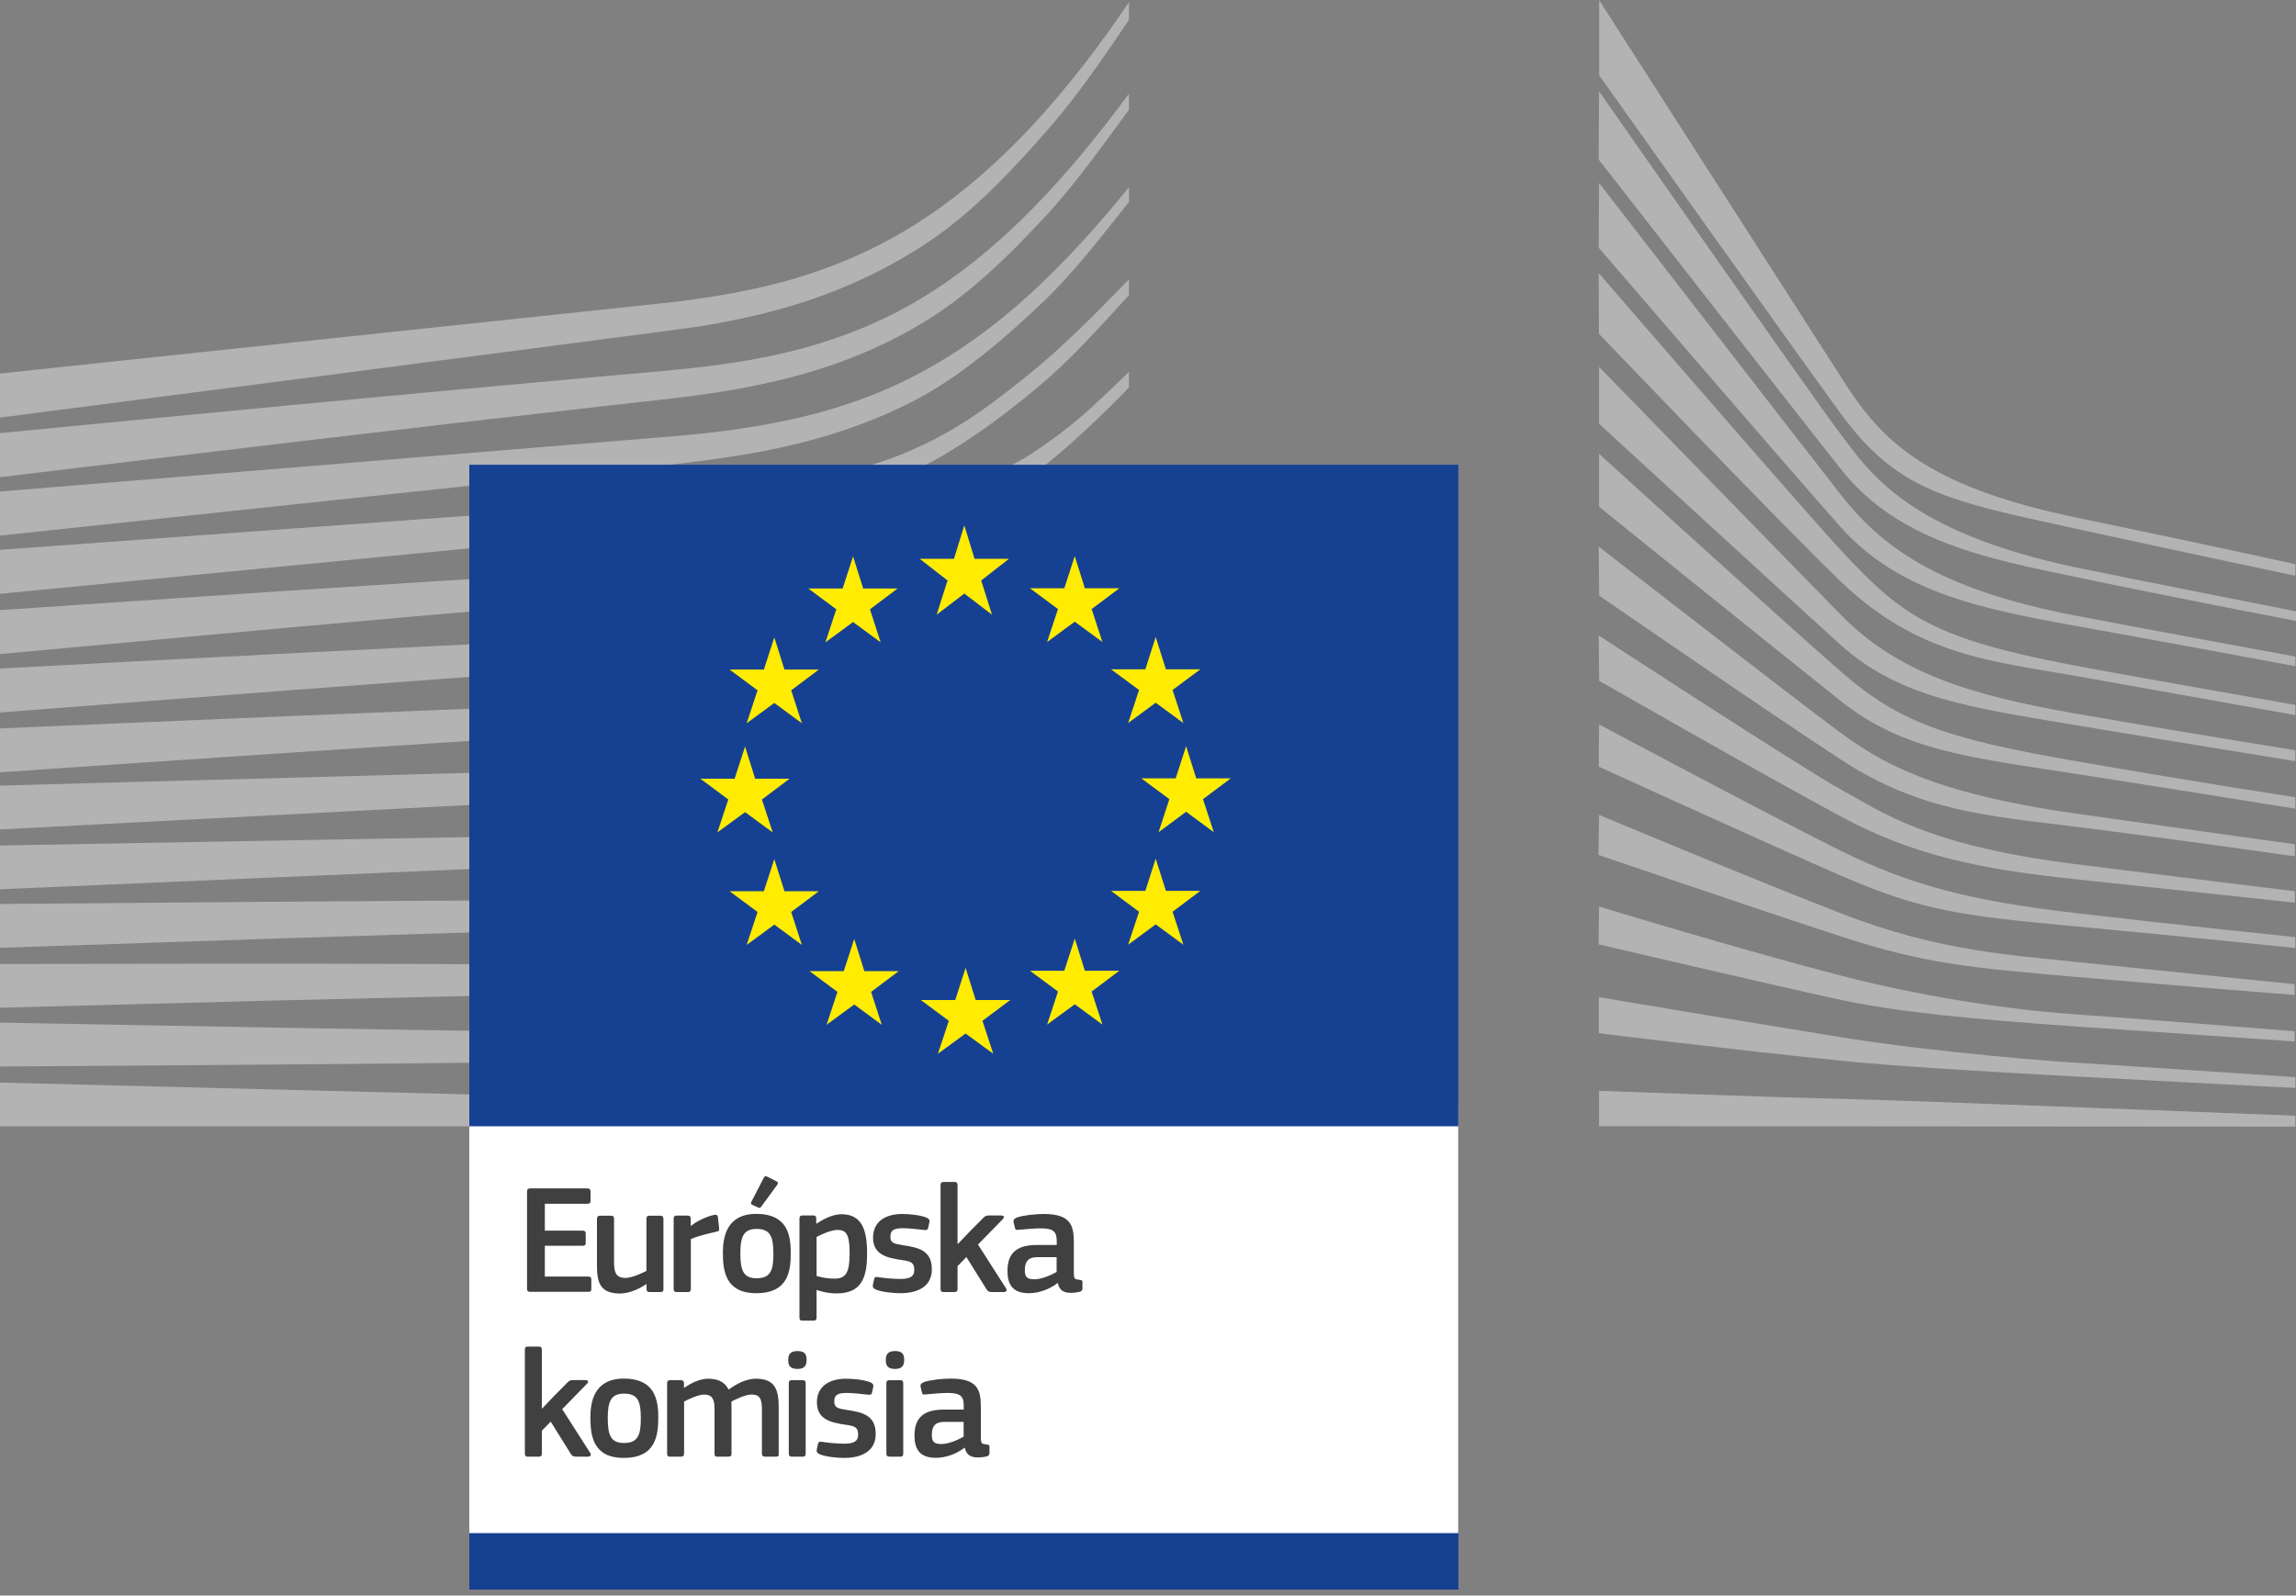 <svg xmlns="http://www.w3.org/2000/svg" viewBox="0 0 200 139" enable-background="new 0 0 200 139">
<rect x="0" y="0" width="200" height="139" fill="#808080" stroke="none"/>
<g>
	<g>
		<path fill="#B3B3B3" d="M0,36.38c0,0,59.26-7.67,60.93-7.94c2.56-0.42,4.84-0.91,6.97-1.5c4.79-1.31,9.21-3.32,13.11-5.96
			c3.74-2.51,7.23-6.17,10.68-10.17c2.2-2.55,4.5-5.88,6.65-9.08V0.19c-2.55,3.78-5.07,7.03-7.65,9.91
			c-3.43,3.81-7.02,6.93-10.68,9.27c-3.78,2.43-8.04,4.25-12.65,5.4c-2.07,0.52-4.28,0.94-6.77,1.29c-1.64,0.23-3.33,0.41-4.97,0.58
			C54.97,26.71,0,32.54,0,32.54V36.38z"/>
		<path fill="#B3B3B3" d="M79.47,26.45c-3.71,2.13-7.99,3.69-12.73,4.64c-2.02,0.41-4.23,0.74-6.75,1.01
			c-1.48,0.16-2.97,0.29-4.46,0.42c-0.8,0.07-1.61,0.14-2.41,0.21c-18.16,1.63-36.23,3.36-53.12,5v3.84
			c17.03-2.05,35.22-4.23,53.37-6.28c0.81-0.09,1.61-0.18,2.42-0.27c1.49-0.16,2.98-0.33,4.47-0.52c2.58-0.34,4.84-0.74,6.91-1.21
			c4.92-1.1,9.37-2.84,13.21-5.17c3.82-2.29,7.2-5.5,10.83-9.43c2.26-2.44,4.77-5.89,7.13-9.13V8.16c-2.77,3.76-5.4,6.92-8,9.61
			C86.79,21.44,83.14,24.36,79.47,26.45z"/>
		<path fill="#B3B3B3" d="M89.84,25.51c-3.62,3.32-7.39,5.92-11.22,7.75c-3.75,1.81-7.94,3.07-12.81,3.88
			c-2.01,0.33-4.2,0.61-6.69,0.83L0,42.82v3.84l52.55-5.58l6.8-0.71c2.56-0.3,4.79-0.63,6.83-1.01c5.05-0.95,9.39-2.38,13.25-4.35
			c3.95-2,7.89-5.32,11.56-8.83c2.46-2.36,4.83-5.4,7.36-8.6v-1.28C95.42,19.92,92.62,22.95,89.84,25.51z"/>
		<path fill="#B3B3B3" d="M75.54,45.43c-3.44,1.93-6.01,3.03-10.93,3.55c-2.97,0.32-6.02,0.47-8.98,0.62
			c-1.43,0.07-2.86,0.14-4.29,0.23c-8.93,0.51-17.7,1.08-26.65,1.66L0,53.15v3.83l24.95-2.29c8.06-0.72,17.43-1.56,26.57-2.3
			l6.65-0.51c2.6-0.2,4.72-0.41,6.7-0.67c5.06-0.65,9.38-1.67,13.2-3.12c4.12-1.54,8.01-3.93,11.9-6.75
			c3.51-2.54,8.37-7.54,8.37-7.6v-1.35c-3.18,3.1-5,4.84-8.48,7.13C85.71,42.24,78.63,43.7,75.54,45.43z"/>
		<path fill="#B3B3B3" d="M76.8,52.71c-3.73,1.09-7.93,1.83-12.83,2.26c-1.99,0.17-4.13,0.3-6.55,0.4l-6.61,0.29
			C34.37,56.43,18.02,57.28,0,58.24v3.83c17.21-1.33,34.09-2.63,50.95-3.83l6.59-0.45c2.54-0.17,4.65-0.35,6.64-0.57
			c5.03-0.56,9.33-1.43,13.15-2.65c4.23-1.34,8.36-3.28,12.26-5.77c2.88-1.83,5.76-4.02,8.75-6.63v-0.07
			c-3.3,2.81-6.44,3.44-9.57,5.33C84.94,49.74,80.91,51.52,76.8,52.71z"/>
		<path fill="#B3B3B3" d="M76.19,59.07c-3.76,0.88-7.83,1.44-12.81,1.78c-1.92,0.13-3.99,0.23-6.51,0.3l-6.55,0.23
			C33.82,62.01,17.09,62.72,0,63.46v3.82c16.98-1.16,33.65-2.29,50.45-3.34l6.53-0.39c2.56-0.15,4.65-0.3,6.57-0.47
			c5.08-0.47,9.23-1.15,13.07-2.15c4.31-1.11,8.5-2.74,12.45-4.84c3.06-1.62,6.1-3.57,9.26-5.91v-1.64
			c-3.41,2.47-6.69,4.48-9.97,6.11C84.49,56.62,80.39,58.09,76.19,59.07z"/>
		<path fill="#B3B3B3" d="M75.63,65.3c-3.77,0.69-7.83,1.13-12.78,1.39c-1.86,0.1-3.85,0.16-6.46,0.22L0,68.44v3.82l50.01-2.61
			l6.48-0.33c2.53-0.12,4.6-0.24,6.51-0.39c5.02-0.38,9.14-0.93,12.98-1.74c4.36-0.91,8.59-2.23,12.58-3.93
			c3.21-1.36,6.43-3.02,9.78-5.04v-1.53c-3.58,2.08-6.98,3.75-10.36,5.09C84.05,63.34,79.89,64.52,75.63,65.3z"/>
		<path fill="#B3B3B3" d="M75.19,71.56c-6.92,0.92-14.04,1.03-20.93,1.13c-1.58,0.02-3.16,0.05-4.74,0.08L0,73.66v3.81l49.6-2.14
			c1.57-0.07,3.15-0.13,4.72-0.2c6.94-0.28,14.11-0.56,21.13-1.68c4.44-0.7,8.71-1.74,12.7-3.08c3.3-1.1,6.72-2.54,10.19-4.23v-1.46
			c-3.64,1.7-7.22,3.11-10.66,4.16C83.74,70.07,79.54,70.98,75.19,71.56z"/>
		<path fill="#B3B3B3" d="M74.79,77.85c-6.48,0.54-13.12,0.54-19.54,0.54c-2,0-3.99,0-5.99,0.02C32.86,78.48,16.59,78.61,0,78.75
			v3.82c15.8-0.54,32.56-1.1,49.32-1.59c1.99-0.07,3.98-0.12,5.97-0.17c6.45-0.16,13.12-0.33,19.67-1.04
			c4.58-0.49,8.74-1.21,12.73-2.2c3.48-0.86,7.05-2,10.64-3.37v-1.4c-3.7,1.33-7.4,2.42-10.99,3.21
			C83.4,76.88,79.29,77.48,74.79,77.85z"/>
		<path fill="#B3B3B3" d="M74.54,84.06c-2.7,0.11-5.63,0.16-8.94,0.16c-1.25,0-2.51-0.01-3.76-0.02l-12.76-0.16
			c-8.71-0.06-17.38-0.08-25.52-0.09L0,83.98v3.81l23.61-0.62c8.11-0.2,16.81-0.4,25.49-0.56l12.75-0.17
			c3.5-0.06,8.11-0.16,12.79-0.47c4.58-0.3,8.75-0.75,12.75-1.39c3.6-0.58,7.27-1.35,10.95-2.29v-1.35
			c-3.78,0.87-7.53,1.57-11.17,2.05C83.19,83.53,79.06,83.88,74.54,84.06z"/>
		<path fill="#B3B3B3" d="M61.69,90.06l-12.72-0.14C32.75,89.69,16.54,89.4,0,89.09v3.82c15.78-0.1,32.5-0.22,48.98-0.41l12.73-0.19
			c4.29-0.07,8.49-0.15,12.73-0.29c8.74-0.28,16.58-0.9,23.9-1.86v-1.33c-7.35,0.79-15.19,1.21-23.94,1.26
			C70.17,90.12,65.93,90.09,61.69,90.06z"/>
		<polygon fill="#B3B3B3" points="98.34,96.8 0,94.31 0,98.12 98.34,98.12 		"/>
	</g>
	<g>
		<path fill="#B3B3B3" d="M89.49,32.72c-3.74,3-6.62,5.13-11.19,6.95c-3.98,1.58-8.26,2.23-13.14,2.9c-3.14,0.44-6.43,1.09-9.57,1.3
			c-1.29,0.09-2.58,0.17-3.87,0.27L0,47.9v3.83l51.92-5.03l6.73-0.63c2.5-0.24,4.71-0.51,6.78-0.84c5.03-0.81,9.37-2.04,13.25-3.77
			c4.03-1.78,8.11-4.69,11.9-7.88c2.58-2.17,5.06-4.89,7.76-7.87v-1.37C95.07,27.71,92.37,30.41,89.49,32.72z"/>
	</g>
	<polygon fill="#FFFFFF" points="40.88,134.7 127.02,134.7 127.02,96.39 40.88,96.39 40.88,134.7 	"/>
	<polygon fill="#164193" points="127.03,98.12 127.03,40.49 40.88,40.49 40.88,98.12 127.03,98.12 	"/>
	<polygon fill="#FFEC00" points="84.89,48.68 87.89,48.68 85.47,50.57 86.41,53.55 84,51.71 81.59,53.55 82.54,50.57 80.11,48.68 
		83.1,48.68 84,45.77 84.89,48.68 	"/>
	<polygon fill="#FFEC00" points="84.99,87.12 88,87.12 85.58,88.93 86.52,91.8 84.11,90.04 81.7,91.8 82.65,88.93 80.21,87.12 
		83.21,87.12 84.11,84.32 84.99,87.12 	"/>
	<polygon fill="#FFEC00" points="94.5,84.57 97.5,84.57 95.09,86.38 96.03,89.26 93.62,87.49 91.21,89.26 92.16,86.38 89.72,84.57 
		92.71,84.57 93.62,81.77 94.5,84.57 	"/>
	<polygon fill="#FFEC00" points="94.5,51.25 97.5,51.25 95.09,53.06 96.03,55.93 93.62,54.16 91.21,55.93 92.16,53.06 89.72,51.25 
		92.71,51.25 93.62,48.45 94.5,51.25 	"/>
	<polygon fill="#FFEC00" points="101.56,58.31 104.56,58.31 102.14,60.11 103.08,62.99 100.67,61.22 98.27,62.99 99.22,60.11 
		96.78,58.31 99.77,58.31 100.67,55.5 101.56,58.31 	"/>
	<polygon fill="#FFEC00" points="101.56,77.61 104.56,77.61 102.14,79.43 103.08,82.3 100.67,80.53 98.27,82.3 99.22,79.43 
		96.78,77.61 99.77,77.61 100.67,74.81 101.56,77.61 	"/>
	<polygon fill="#FFEC00" points="104.2,67.81 107.21,67.81 104.79,69.62 105.73,72.5 103.32,70.72 100.92,72.5 101.86,69.62 
		99.42,67.81 102.41,67.81 103.32,65.01 104.2,67.81 	"/>
	<polygon fill="#FFEC00" points="75.19,51.27 78.19,51.27 75.78,53.08 76.71,55.96 74.31,54.19 71.9,55.96 72.85,53.08 70.41,51.27 
		73.4,51.27 74.31,48.47 75.19,51.27 	"/>
	<polygon fill="#FFEC00" points="68.33,58.33 71.33,58.33 68.92,60.14 69.85,63.01 67.45,61.24 65.04,63.01 65.99,60.14 
		63.55,58.33 66.54,58.33 67.45,55.53 68.33,58.33 	"/>
	<polygon fill="#FFEC00" points="65.78,67.84 68.78,67.84 66.37,69.65 67.31,72.52 64.9,70.75 62.49,72.52 63.44,69.65 61.01,67.84 
		63.99,67.84 64.9,65.04 65.78,67.84 	"/>
	<polygon fill="#FFEC00" points="68.33,77.64 71.33,77.64 68.92,79.45 69.85,82.32 67.45,80.55 65.04,82.32 65.99,79.45 
		63.55,77.64 66.54,77.64 67.45,74.84 68.33,77.64 	"/>
	<polygon fill="#FFEC00" points="75.29,84.6 78.29,84.6 75.88,86.41 76.81,89.28 74.41,87.51 72,89.28 72.95,86.41 70.51,84.6 
		73.5,84.6 74.41,81.8 75.29,84.6 	"/>
	<polygon fill="#164193" points="40.88,138.48 127.04,138.48 127.04,133.56 40.88,133.56 40.88,138.48 	"/>
	<path fill="#B3B3B3" d="M139.29,0c0,0,17.96,27.98,21.25,33.12c3.28,5.14,7.04,9.21,20.33,11.97c13.29,2.76,19.08,4.07,19.08,4.07
		v1c0,0-8.45-1.77-19.31-4.14c-10.87-2.38-15.31-3.18-20.26-9.94c-4.12-5.62-21.08-29.52-21.08-29.52V0z"/>
	<path fill="#B3B3B3" d="M139.29,7.95c0,0,18.56,26.6,21.03,29.85c2.46,3.26,5.78,8.52,20.46,11.62c3.79,0.8,19.22,3.84,19.22,3.84
		v0.84c0,0-11.73-2.26-19.22-3.84c-7.5-1.58-15.38-3.02-20.4-9.36c-4.57-5.76-21.12-27-21.12-27L139.29,7.95z"/>
	<path fill="#B3B3B3" d="M139.29,15.94c0,0,17.49,22.6,21.03,27.12c3.53,4.52,8.41,8.25,20.46,10.57
		c6.95,1.33,19.17,3.57,19.17,3.57v0.84c0,0-10.71-2-19.17-3.52c-8.46-1.52-15.45-3-20.46-8.62c-4.39-4.93-21.06-24.32-21.06-24.32
		L139.29,15.94z"/>
	<path fill="#B3B3B3" d="M139.26,23.79c0,0,17.71,20.5,21.11,24.16c5.3,5.69,7.87,7.66,20.4,10.04c5.01,0.95,19.17,3.42,19.17,3.42
		v0.89c0,0-11.73-2.1-19.17-3.42c-7.44-1.31-13.74-1.8-20.46-8.25c-5.11-4.91-21.03-21.55-21.03-21.55L139.26,23.79z"/>
	<path fill="#B3B3B3" d="M139.29,31.96c0,0,16.35,16.8,21.08,21.62c5.02,5.12,11.44,7.01,20.35,8.57c8.5,1.49,19.22,3.21,19.22,3.21
		v0.95c0,0-10.07-1.62-19.22-3.15c-8.98-1.51-15.26-2.35-20.4-6.99c-4.6-4.16-21.03-19.25-21.03-19.25V31.96z"/>
	<path fill="#B3B3B3" d="M139.29,39.53c0,0,15.55,14.16,21.08,18.99c5.09,4.45,9.21,5.83,20.4,7.78
		c11.19,1.95,19.17,3.15,19.17,3.15v1c0,0-10.12-1.63-19.22-3.05c-9.1-1.42-14.9-1.98-20.35-6.31c-6.28-5-21.08-16.94-21.08-16.94
		V39.53z"/>
	<path fill="#B3B3B3" d="M139.26,47.62c0,0,17.74,13.79,21.06,16.21c3.32,2.42,7.71,5.24,20.46,7.04
		c12.64,1.79,19.12,2.68,19.12,2.68v1.05c0,0-11.46-1.63-19.12-2.58c-7.66-0.95-13.53-1.35-20.4-5.83
		c-6.69-4.37-21.08-14.3-21.08-14.3L139.26,47.62z"/>
	<path fill="#B3B3B3" d="M139.26,55.36c0,0,17.79,11.62,21.17,13.46c3.37,1.84,7.34,4.84,20.35,6.46
		c13.01,1.63,19.12,2.36,19.12,2.36v1c0,0-10.76-1.16-19.17-2.05c-8.41-0.89-14.14-2.1-20.4-5.47
		c-6.27-3.36-21.03-11.81-21.03-11.81L139.26,55.36z"/>
	<path fill="#B3B3B3" d="M139.29,63.11c0,0,15.75,8.4,21.08,11.02c5.95,2.93,11.09,4.33,20.4,5.41c9.15,1.07,19.17,2.1,19.17,2.1
		v0.95c0,0-9.27-0.97-19.17-1.89c-9.82-0.91-13.31-1.33-20.4-4.41c-6.34-2.76-21.11-9.5-21.11-9.5L139.29,63.11z"/>
	<path fill="#B3B3B3" d="M139.29,70.99c0,0,12.39,5.2,21.13,8.6c8.6,3.35,15.17,3.63,20.4,4.21c2.3,0.25,19.06,1.94,19.06,1.94v0.94
		c0,0-10.01-0.79-19.12-1.58c-9.1-0.79-13.03-1.12-20.4-3.52c-7.46-2.43-21.12-7.1-21.12-7.1L139.29,70.99z"/>
	<path fill="#B3B3B3" d="M139.29,78.98c0,0,12.57,3.82,21.13,6.03c8.57,2.21,16.44,3.1,20.4,3.36c3.96,0.26,19.06,1.47,19.06,1.47
		v0.89c0,0-8.56-0.58-19.12-1.31c-8.53-0.6-15.39-1.23-20.4-2.31c-5.56-1.2-21.11-4.84-21.11-4.84L139.29,78.98z"/>
	<path fill="#B3B3B3" d="M139.26,86.87c0,0,10.31,1.74,21.17,3.5c8.14,1.32,19.17,2.16,20.35,2.21c1.18,0.05,19.17,1.26,19.17,1.26
		v0.94c0,0-11.51-0.58-19.17-1c-7.97-0.43-15.9-0.91-20.4-1.37c-10.08-1.03-21.11-2.4-21.11-2.4V86.87z"/>
	<path fill="#B3B3B3" d="M139.29,95.03c0,0,16.21,0.6,21.13,0.7c4.93,0.1,39.52,1.47,39.52,1.47v0.95l-60.65-0.04V95.03z"/>
	<g>
		<path fill="#404040" d="M45.91,103.8c0-0.18,0.08-0.27,0.27-0.27h5c0.16,0,0.26,0.1,0.26,0.26v0.84c0,0.16-0.07,0.24-0.27,0.24
			h-3.71v2.34h3.29c0.18,0,0.27,0.08,0.27,0.24v0.84c0,0.16-0.07,0.24-0.27,0.24h-3.29v2.68h3.81c0.16,0,0.24,0.08,0.24,0.26v0.83
			c0,0.18-0.07,0.24-0.26,0.24h-5.07c-0.19,0-0.27-0.08-0.27-0.24V103.8z"/>
		<path fill="#404040" d="M57.54,112.56h-0.96c-0.2,0-0.26-0.1-0.26-0.26v-0.42l-0.03-0.01c-0.53,0.37-1.45,0.82-2.28,0.82
			c-1.83,0-2.01-1.09-2.01-2.51v-4c0-0.16,0.07-0.27,0.26-0.27h0.99c0.18,0,0.24,0.1,0.24,0.27v3.82c0,0.82,0.16,1.33,0.99,1.33
			c0.58,0,1.48-0.43,1.83-0.61v-4.54c0-0.16,0.05-0.27,0.26-0.27h0.96c0.19,0,0.26,0.1,0.26,0.27v6.13
			C57.8,112.47,57.73,112.56,57.54,112.56z"/>
		<path fill="#404040" d="M60.18,112.3c0,0.16-0.07,0.26-0.26,0.26h-0.98c-0.19,0-0.26-0.08-0.26-0.26v-6.13
			c0-0.18,0.07-0.27,0.26-0.27h0.96c0.2,0,0.27,0.11,0.27,0.27v0.6l0.03,0.03c0.41-0.38,1.37-0.84,2.01-0.96
			c0.18-0.04,0.3,0,0.33,0.23l0.1,0.91c0.01,0.19,0.03,0.27-0.26,0.33c-0.76,0.15-1.73,0.42-2.2,0.63V112.3z"/>
		<path fill="#404040" d="M65.88,112.66c-2.73,0-2.91-2-2.91-3.55c0-1.28,0.29-3.36,2.91-3.36c2.64,0,3,1.75,3,3.36
			C68.89,110.67,68.7,112.66,65.88,112.66z M65.9,107.06c-1.16,0-1.41,0.73-1.41,2.15c0,1.44,0.26,2.15,1.4,2.15
			c1.24,0,1.48-0.69,1.48-2.15C67.36,107.77,67.13,107.06,65.9,107.06z M67.65,102.92c0.15,0.08,0.14,0.19,0.05,0.3l-1.39,1.9
			c-0.07,0.1-0.14,0.14-0.26,0.08l-0.53-0.24c-0.1-0.05-0.14-0.12-0.07-0.26l1.09-2.11c0.07-0.14,0.18-0.14,0.3-0.08L67.65,102.92z"
			/>
		<path fill="#404040" d="M72.84,112.68c-0.45,0-1.07-0.08-1.7-0.3l-0.01,0.01v2.39c0,0.15-0.04,0.27-0.26,0.27H69.9
			c-0.22,0-0.26-0.1-0.26-0.27v-8.62c0-0.18,0.07-0.27,0.26-0.27h0.96c0.19,0,0.24,0.11,0.24,0.27v0.41l0.04,0.03
			c0.49-0.34,1.36-0.82,2.15-0.82c1.78,0,2.24,1.35,2.24,3.4C75.54,111.4,74.99,112.68,72.84,112.68z M72.95,107.15
			c-0.56,0-1.41,0.39-1.82,0.61v3.4c0.61,0.18,1.1,0.23,1.56,0.23c0.98,0,1.32-0.5,1.32-2.21
			C74.01,107.45,73.67,107.15,72.95,107.15z"/>
		<path fill="#404040" d="M78.44,112.66c-0.68,0-1.59-0.1-2.11-0.3c-0.27-0.11-0.33-0.23-0.29-0.45l0.1-0.45
			c0.04-0.22,0.14-0.23,0.35-0.2c0.6,0.1,1.47,0.16,1.93,0.16c0.87,0,1.22-0.23,1.22-0.77c0-0.63-0.23-0.76-1.09-0.88
			c-1.33-0.19-2.5-0.48-2.5-1.96c0-1.35,1.03-2.05,2.55-2.05c0.56,0,1.49,0.08,2.07,0.3c0.23,0.1,0.33,0.2,0.29,0.41l-0.11,0.49
			c-0.04,0.19-0.12,0.22-0.37,0.19c-0.58-0.07-1.35-0.15-1.85-0.15c-0.87,0-1.07,0.24-1.07,0.76c0,0.53,0.33,0.6,1.15,0.73
			c1.29,0.19,2.46,0.45,2.46,2.07C81.18,112.15,79.84,112.66,78.44,112.66z"/>
		<path fill="#404040" d="M83.45,108.36l1.05-1.1l1.13-1.14c0.14-0.14,0.23-0.23,0.49-0.23h1.09c0.26,0,0.3,0.15,0.15,0.31
			l-2.17,2.22l2.45,3.83c0.1,0.16,0.01,0.31-0.18,0.31H86.4c-0.29,0-0.38-0.1-0.48-0.26l-1.74-2.79l-0.77,0.79v2
			c0,0.15-0.05,0.26-0.26,0.26h-0.96c-0.19,0-0.26-0.08-0.26-0.26v-9.06c0-0.18,0.07-0.27,0.26-0.27h0.96c0.2,0,0.26,0.11,0.26,0.27
			v5.11L83.45,108.36z"/>
		<path fill="#404040" d="M92.12,111.78c-0.68,0.52-1.59,0.88-2.5,0.88c-1.44,0-1.86-0.79-1.86-1.93c-0.01-1.59,0.84-2.27,2.55-2.27
			h1.74v-0.35c0-0.82-0.3-1.1-1.41-1.1c-0.45,0-1.3,0.07-1.85,0.12c-0.27,0.04-0.34,0.03-0.38-0.16l-0.12-0.5
			c-0.03-0.18,0.01-0.29,0.31-0.41c0.58-0.2,1.66-0.3,2.3-0.3c2.35,0,2.64,0.96,2.64,2.49v2.62c0,0.56,0.07,0.57,0.49,0.63
			c0.2,0.01,0.26,0.05,0.26,0.2v0.57c0,0.15-0.1,0.24-0.33,0.29c-0.22,0.04-0.43,0.07-0.64,0.07c-0.64,0-1.03-0.19-1.17-0.83
			L92.12,111.78z M92.04,109.52h-1.66c-0.68,0-1.11,0.24-1.11,1.14c0,0.6,0.2,0.79,0.84,0.79c0.58,0,1.41-0.34,1.93-0.64V109.52z"/>
		<path fill="#404040" d="M47.23,122.7l1.05-1.1l1.13-1.14c0.14-0.14,0.23-0.23,0.49-0.23h1.09c0.26,0,0.3,0.15,0.15,0.31
			l-2.17,2.22l2.45,3.83c0.1,0.16,0.01,0.31-0.18,0.31h-1.05c-0.29,0-0.38-0.1-0.48-0.26l-1.74-2.79l-0.77,0.79v2
			c0,0.15-0.05,0.26-0.26,0.26h-0.96c-0.19,0-0.26-0.08-0.26-0.26v-9.06c0-0.18,0.07-0.27,0.26-0.27h0.96c0.2,0,0.26,0.11,0.26,0.27
			v5.11L47.23,122.7z"/>
		<path fill="#404040" d="M54.34,127.01c-2.73,0-2.91-2-2.91-3.55c0-1.28,0.29-3.36,2.91-3.36c2.64,0,3,1.75,3,3.36
			C57.34,125.01,57.15,127.01,54.34,127.01z M54.35,121.41c-1.16,0-1.41,0.73-1.41,2.15c0,1.44,0.26,2.15,1.4,2.15
			c1.24,0,1.48-0.69,1.48-2.15C55.82,122.11,55.59,121.41,54.35,121.41z"/>
		<path fill="#404040" d="M67.61,126.9h-0.98c-0.19,0-0.26-0.08-0.26-0.26v-3.86c0-1.01-0.24-1.29-0.92-1.29
			c-0.5,0-1.32,0.39-1.74,0.61c0,0.14,0.01,0.38,0.01,0.69v3.85c0,0.16-0.05,0.26-0.26,0.26h-0.99c-0.18,0-0.23-0.08-0.23-0.26
			v-3.93c0-0.83-0.22-1.22-0.9-1.22c-0.48,0-1.24,0.34-1.75,0.61v4.54c0,0.16-0.07,0.26-0.26,0.26h-0.98
			c-0.18,0-0.24-0.08-0.24-0.26v-6.13c0-0.18,0.07-0.27,0.24-0.27h0.96c0.2,0,0.27,0.11,0.27,0.27v0.39l0.01,0.01
			c0.53-0.37,1.28-0.77,2.02-0.8c0.79,0,1.44,0.16,1.86,0.95c0.68-0.5,1.52-0.95,2.39-0.95c1.79,0,1.97,1.17,1.97,2.53v4
			C67.86,126.8,67.8,126.9,67.61,126.9z"/>
		<path fill="#404040" d="M69.46,119.26c-0.71,0-0.8-0.39-0.8-0.79c0-0.43,0.15-0.77,0.8-0.77c0.67,0,0.8,0.31,0.8,0.77
			C70.26,118.89,70.14,119.26,69.46,119.26z M70.18,126.64c0,0.15-0.05,0.26-0.24,0.26h-0.96c-0.19,0-0.27-0.08-0.27-0.26v-6.14
			c0-0.19,0.08-0.26,0.27-0.26h0.96c0.19,0,0.24,0.11,0.24,0.26V126.64z"/>
		<path fill="#404040" d="M73.55,127.01c-0.68,0-1.59-0.1-2.11-0.3c-0.27-0.11-0.33-0.23-0.29-0.45l0.1-0.45
			c0.04-0.22,0.14-0.23,0.35-0.2c0.6,0.1,1.47,0.16,1.93,0.16c0.87,0,1.22-0.23,1.22-0.77c0-0.63-0.23-0.76-1.09-0.88
			c-1.33-0.19-2.5-0.48-2.5-1.96c0-1.35,1.03-2.05,2.55-2.05c0.56,0,1.49,0.08,2.07,0.3c0.23,0.1,0.33,0.2,0.29,0.41l-0.11,0.49
			c-0.04,0.19-0.12,0.22-0.37,0.19c-0.58-0.07-1.35-0.15-1.85-0.15c-0.87,0-1.07,0.24-1.07,0.76c0,0.53,0.33,0.6,1.15,0.73
			c1.29,0.19,2.46,0.45,2.46,2.07C76.29,126.49,74.94,127.01,73.55,127.01z"/>
		<path fill="#404040" d="M77.96,119.26c-0.71,0-0.8-0.39-0.8-0.79c0-0.43,0.15-0.77,0.8-0.77c0.67,0,0.8,0.31,0.8,0.77
			C78.76,118.89,78.64,119.26,77.96,119.26z M78.68,126.64c0,0.15-0.05,0.26-0.24,0.26h-0.96c-0.19,0-0.27-0.08-0.27-0.26v-6.14
			c0-0.19,0.08-0.26,0.27-0.26h0.96c0.19,0,0.24,0.11,0.24,0.26V126.64z"/>
		<path fill="#404040" d="M84.02,126.12c-0.68,0.52-1.59,0.88-2.5,0.88c-1.44,0-1.86-0.79-1.86-1.93c-0.01-1.59,0.84-2.27,2.55-2.27
			h1.74v-0.35c0-0.82-0.3-1.1-1.41-1.1c-0.45,0-1.3,0.07-1.85,0.12c-0.27,0.04-0.34,0.03-0.38-0.16l-0.12-0.5
			c-0.03-0.18,0.01-0.29,0.31-0.41c0.58-0.2,1.66-0.3,2.3-0.3c2.35,0,2.64,0.96,2.64,2.49v2.62c0,0.56,0.07,0.57,0.49,0.63
			c0.2,0.01,0.26,0.05,0.26,0.2v0.57c0,0.15-0.1,0.24-0.33,0.29c-0.22,0.04-0.43,0.07-0.64,0.07c-0.64,0-1.03-0.19-1.17-0.83
			L84.02,126.12z M83.94,123.87h-1.66c-0.68,0-1.11,0.24-1.11,1.14c0,0.6,0.2,0.79,0.84,0.79c0.58,0,1.41-0.34,1.93-0.64V123.87z"/>
	</g>
</g>
</svg>
